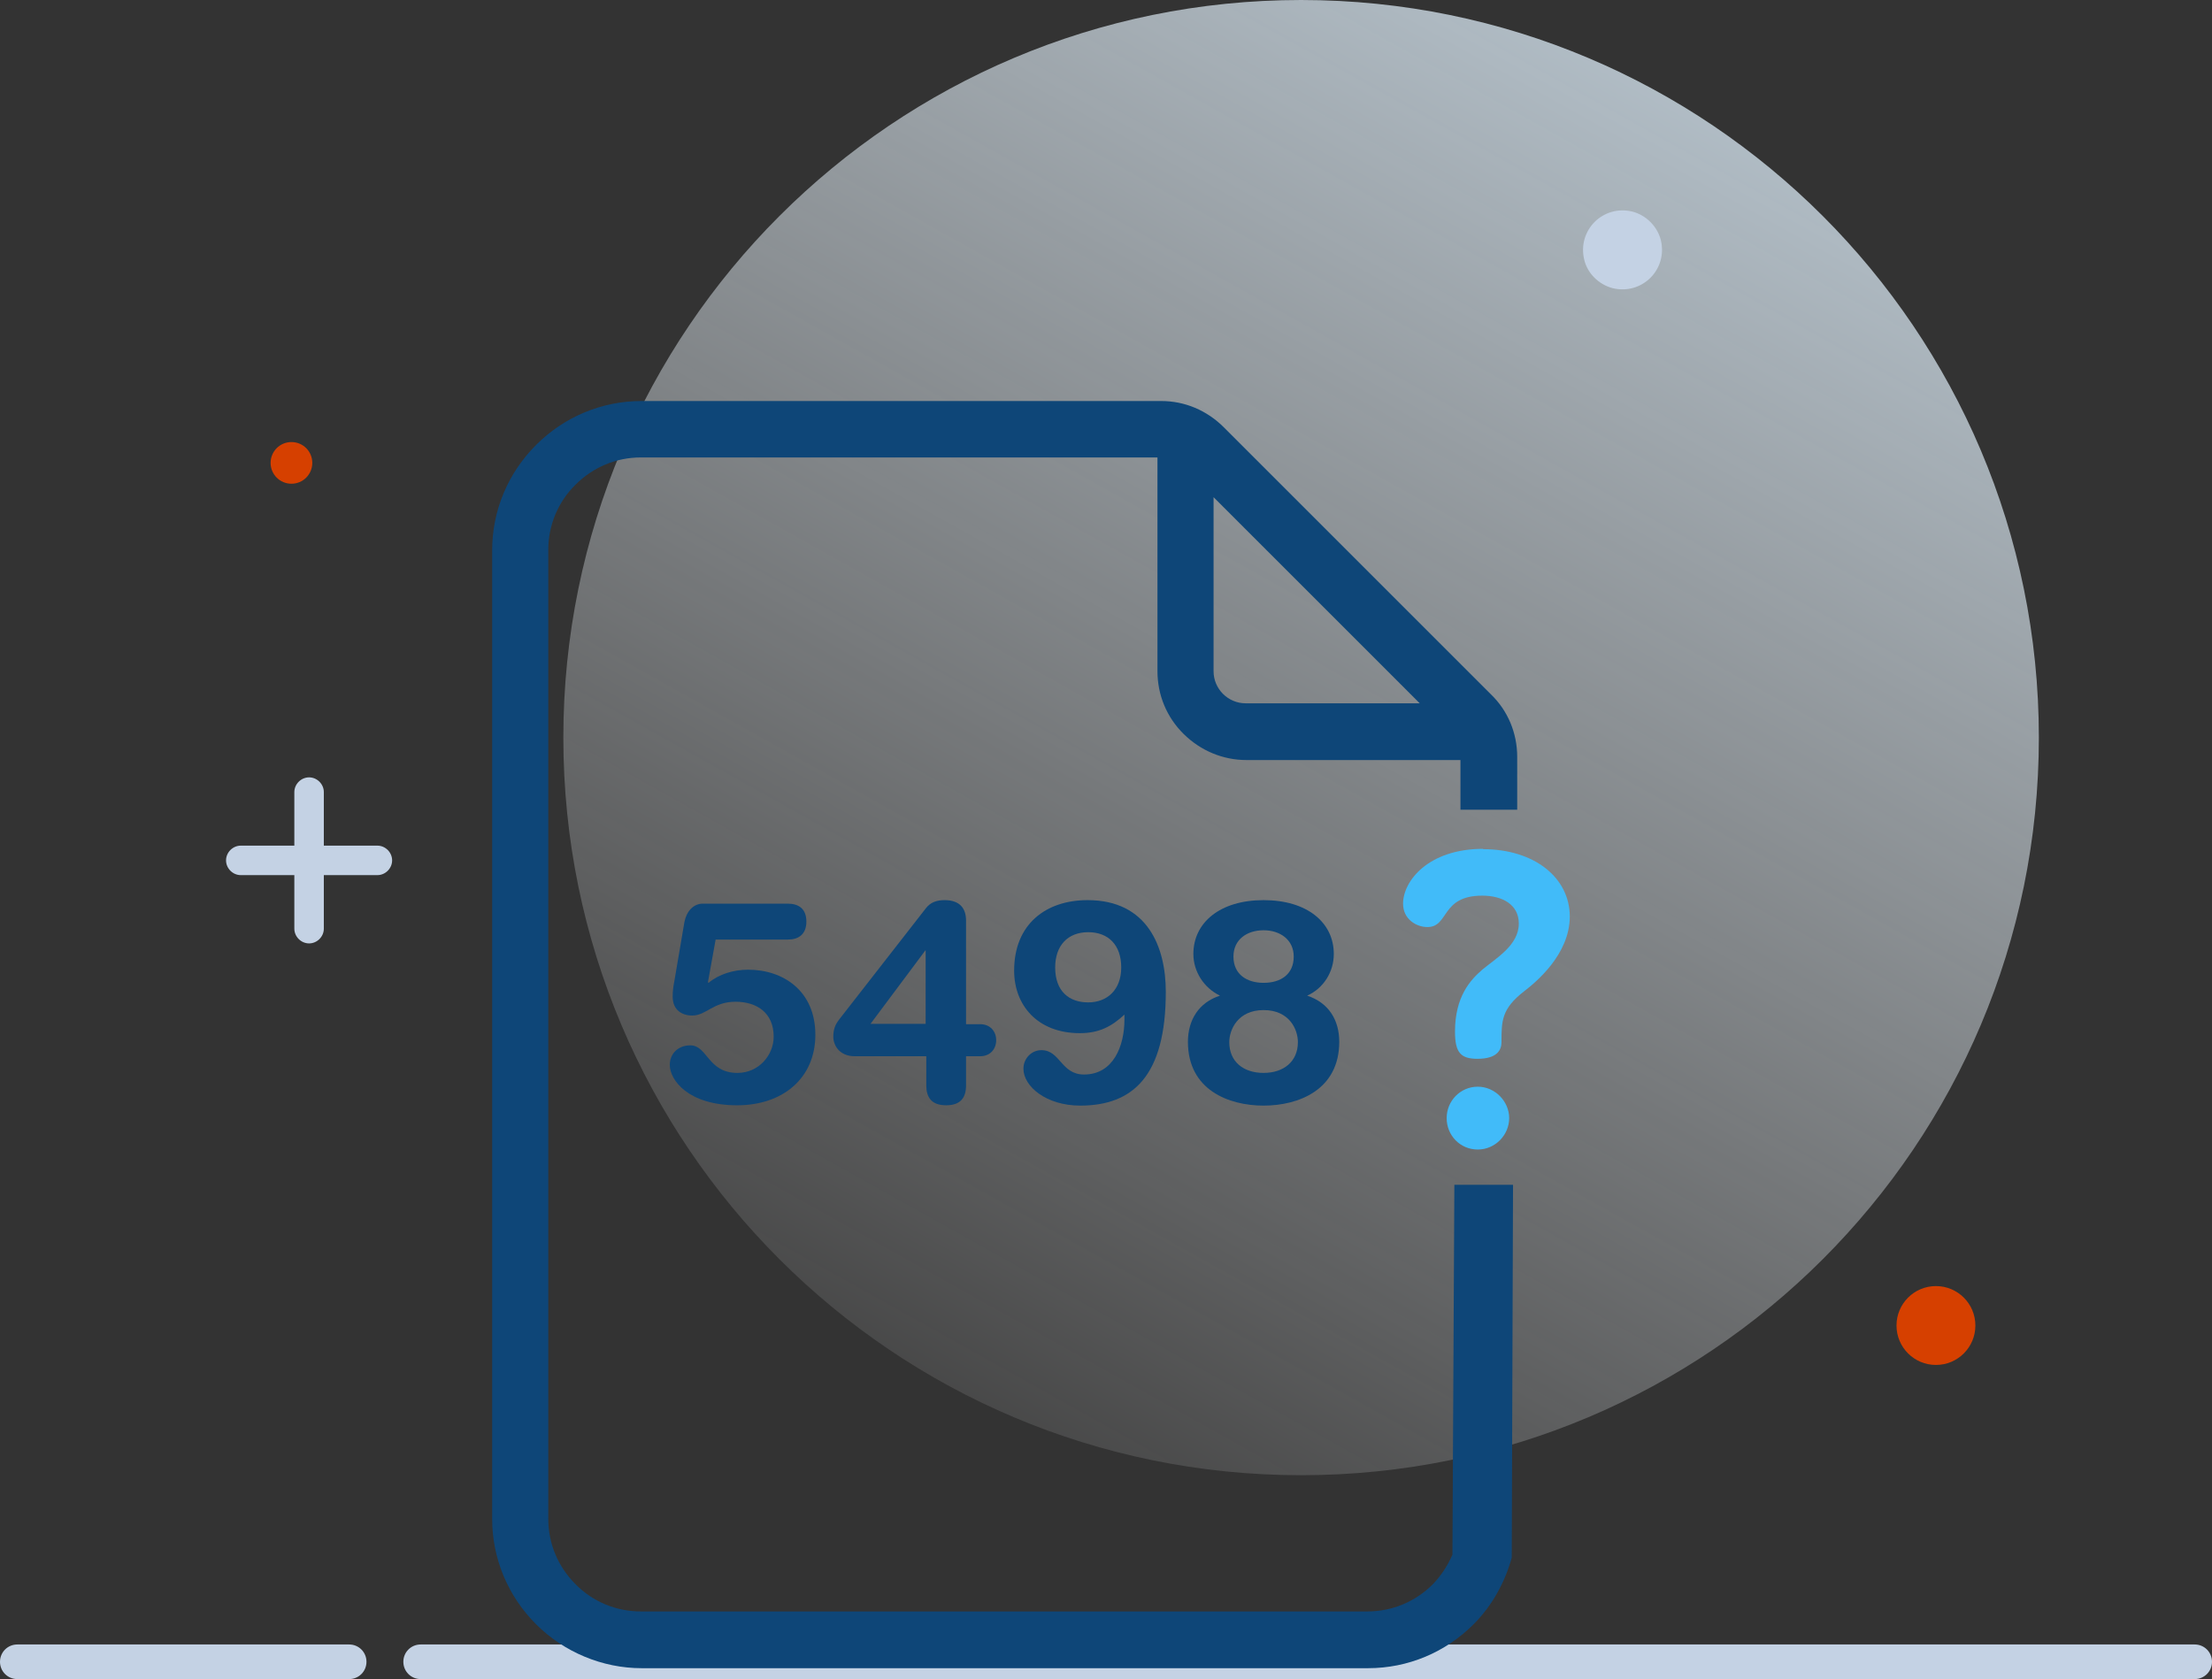 <?xml version="1.0" encoding="UTF-8"?>
<svg id="Layer_1" data-name="Layer 1" xmlns="http://www.w3.org/2000/svg" xmlns:xlink="http://www.w3.org/1999/xlink" viewBox="0 0 68.99 52.38">
  <rect x="0" y="0" width="68.99" height="52.38" fill="#333333" stroke="none"/>
  <defs>
    <style>
      .cls-1 {
        fill: #c4d2e4;
      }

      .cls-2 {
        fill: #41bbf9;
      }

      .cls-3 {
        fill: #0e4678;
      }

      .cls-4 {
        fill: #d64000;
      }

      .cls-5 {
        fill: url(#linear-gradient);
      }
    </style>
    <linearGradient id="linear-gradient" x1="62.53" y1="9489.29" x2="11.4" y2="9580.82" gradientTransform="translate(0 -9505.57)" gradientUnits="userSpaceOnUse">
      <stop offset="0" stop-color="#d7eeff"/>
      <stop offset=".73" stop-color="#fff" stop-opacity="0"/>
    </linearGradient>
  </defs>
  <g>
    <path class="cls-5" d="M40.58,46.02c12.71,0,23.01-10.3,23.01-23.01S53.29,0,40.58,0s-23.01,10.3-23.01,23.01,10.3,23.01,23.01,23.01Z"/>
    <path class="cls-1" d="M10.89,51.3H.54c-.3,0-.54.24-.54.54s.24.54.54.54h10.35c.3,0,.54-.24.54-.54s-.24-.54-.54-.54Z"/>
    <path class="cls-1" d="M68.46,51.3H13.12c-.3,0-.54.24-.54.54s.24.54.54.54h55.33c.3,0,.54-.24.54-.54s-.24-.54-.54-.54h0Z"/>
    <path class="cls-4" d="M61.61,41.35c0,.68-.55,1.23-1.23,1.23s-1.23-.55-1.23-1.23.55-1.23,1.23-1.23,1.23.55,1.23,1.23Z"/>
    <path class="cls-1" d="M51.8,7.49c.22.92-.59,1.72-1.5,1.5-.43-.11-.79-.46-.89-.89-.22-.92.59-1.72,1.5-1.5.43.11.78.46.89.89Z"/>
    <path class="cls-4" d="M9.74,14.44c0,.36-.29.65-.65.65s-.65-.29-.65-.65.29-.65.65-.65.65.29.65.65Z"/>
    <path class="cls-1" d="M11.77,26.38h-1.67v-1.67c0-.25-.21-.46-.46-.46s-.46.21-.46.46v1.67h-1.67c-.25,0-.46.21-.46.46s.21.46.46.46h1.67v1.67c0,.25.21.46.46.46s.46-.21.46-.46v-1.67h1.67c.25,0,.46-.21.46-.46s-.21-.46-.46-.46Z"/>
  </g>
  <path class="cls-3" d="M45.36,36.96l-.06,11.54c-.15.34-.35.65-.61.92-.55.55-1.27.85-2.05.85h-22.65c-.77,0-1.5-.3-2.04-.85-.55-.55-.85-1.27-.85-2.05v-30.21c0-.77.3-1.5.85-2.04.55-.55,1.27-.85,2.04-.85h16.11v6.67c0,.74.29,1.44.82,1.96s1.22.81,1.96.81h6.67v1.55h1.77v-1.65c0-.74-.29-1.44-.82-1.95l-8.33-8.33c-.53-.53-1.22-.82-1.95-.82h-16.21c-1.24,0-2.41.49-3.29,1.37s-1.37,2.05-1.37,3.29v30.21c0,1.24.49,2.41,1.37,3.29.87.87,2.07,1.37,3.29,1.37h22.66c1.24,0,2.41-.49,3.29-1.37.56-.56.97-1.28,1.19-2.08l.04-11.63M37.85,20.94v-5.43l6.43,6.43h-5.43c-.55,0-1-.45-1-1Z"/>
  <path class="cls-2" d="M46.09,33.9c-.54,0-.97.44-.97.98s.42.98.97.98.98-.46.98-.98-.44-.98-.98-.98ZM46.26,26.48c-1.72,0-2.5,1.01-2.5,1.71,0,.49.42.73.76.73.68,0,.41-.98,1.71-.98.63,0,1.14.28,1.14.87,0,.68-.71,1.08-1.14,1.44-.37.32-.85.84-.85,1.93,0,.66.18.85.7.85.62,0,.75-.28.75-.52,0-.66,0-1.04.71-1.59.35-.27,1.42-1.14,1.42-2.33s-1.08-2.1-2.71-2.1h0Z"/>
  <g>
    <path class="cls-3" d="M21.35,28.75c.06-.31.27-.56.57-.56h2.65c.34,0,.58.16.58.56s-.25.56-.57.56h-2.26l-.24,1.33.02.02c.32-.27.78-.41,1.23-.41,1.11,0,2.1.67,2.1,2.03s-1.02,2.2-2.44,2.2c-1.53,0-2.1-.79-2.1-1.26,0-.35.26-.61.64-.61.54,0,.54.86,1.47.86.67,0,1.13-.56,1.13-1.13,0-.75-.53-1.09-1.19-1.09-.7,0-.91.43-1.35.43-.32,0-.61-.17-.61-.59,0-.18.02-.32.05-.47l.32-1.88h0Z"/>
    <path class="cls-3" d="M28.88,32.95h-2.22c-.47,0-.67-.33-.67-.61,0-.23.06-.37.17-.52l2.72-3.49c.14-.18.33-.25.58-.25.48,0,.67.26.67.64v3.23h.44c.31,0,.5.22.5.5s-.19.5-.5.5h-.44v.91c0,.37-.16.62-.62.62s-.62-.25-.62-.62v-.91h0ZM28.88,29.65h-.02l-1.71,2.29h1.72v-2.29h.01Z"/>
    <path class="cls-3" d="M35.06,31.66c-.39.36-.78.57-1.38.57-1.33,0-2.05-.88-2.05-1.95,0-1.46,1-2.2,2.29-2.2,1.87,0,2.44,1.46,2.44,2.86,0,2.62-1.02,3.55-2.67,3.55-1.06,0-1.77-.6-1.77-1.15,0-.32.25-.58.56-.58.59,0,.61.76,1.33.76.92,0,1.26-.9,1.26-1.71v-.16h0ZM33.94,29.08c-.64,0-1.03.42-1.03,1.1,0,.75.44,1.09,1.03,1.09s1.03-.39,1.03-1.09-.4-1.1-1.03-1.1Z"/>
    <path class="cls-3" d="M38.05,31.06c-.5-.24-.83-.75-.83-1.3,0-.98.83-1.68,2.19-1.68s2.19.7,2.19,1.68c0,.56-.32,1.07-.83,1.3.67.22,1,.76,1,1.44,0,1.5-1.27,1.99-2.36,1.99s-2.36-.49-2.36-1.99c0-.68.34-1.23,1-1.44ZM39.41,33.47c.62,0,1.07-.35,1.07-.96,0-.39-.26-1-1.07-1s-1.07.62-1.07,1c0,.61.44.96,1.07.96ZM39.41,30.66c.53,0,.94-.26.94-.82,0-.52-.42-.82-.94-.82s-.94.29-.94.82c0,.56.42.82.94.82Z"/>
  </g>
</svg>